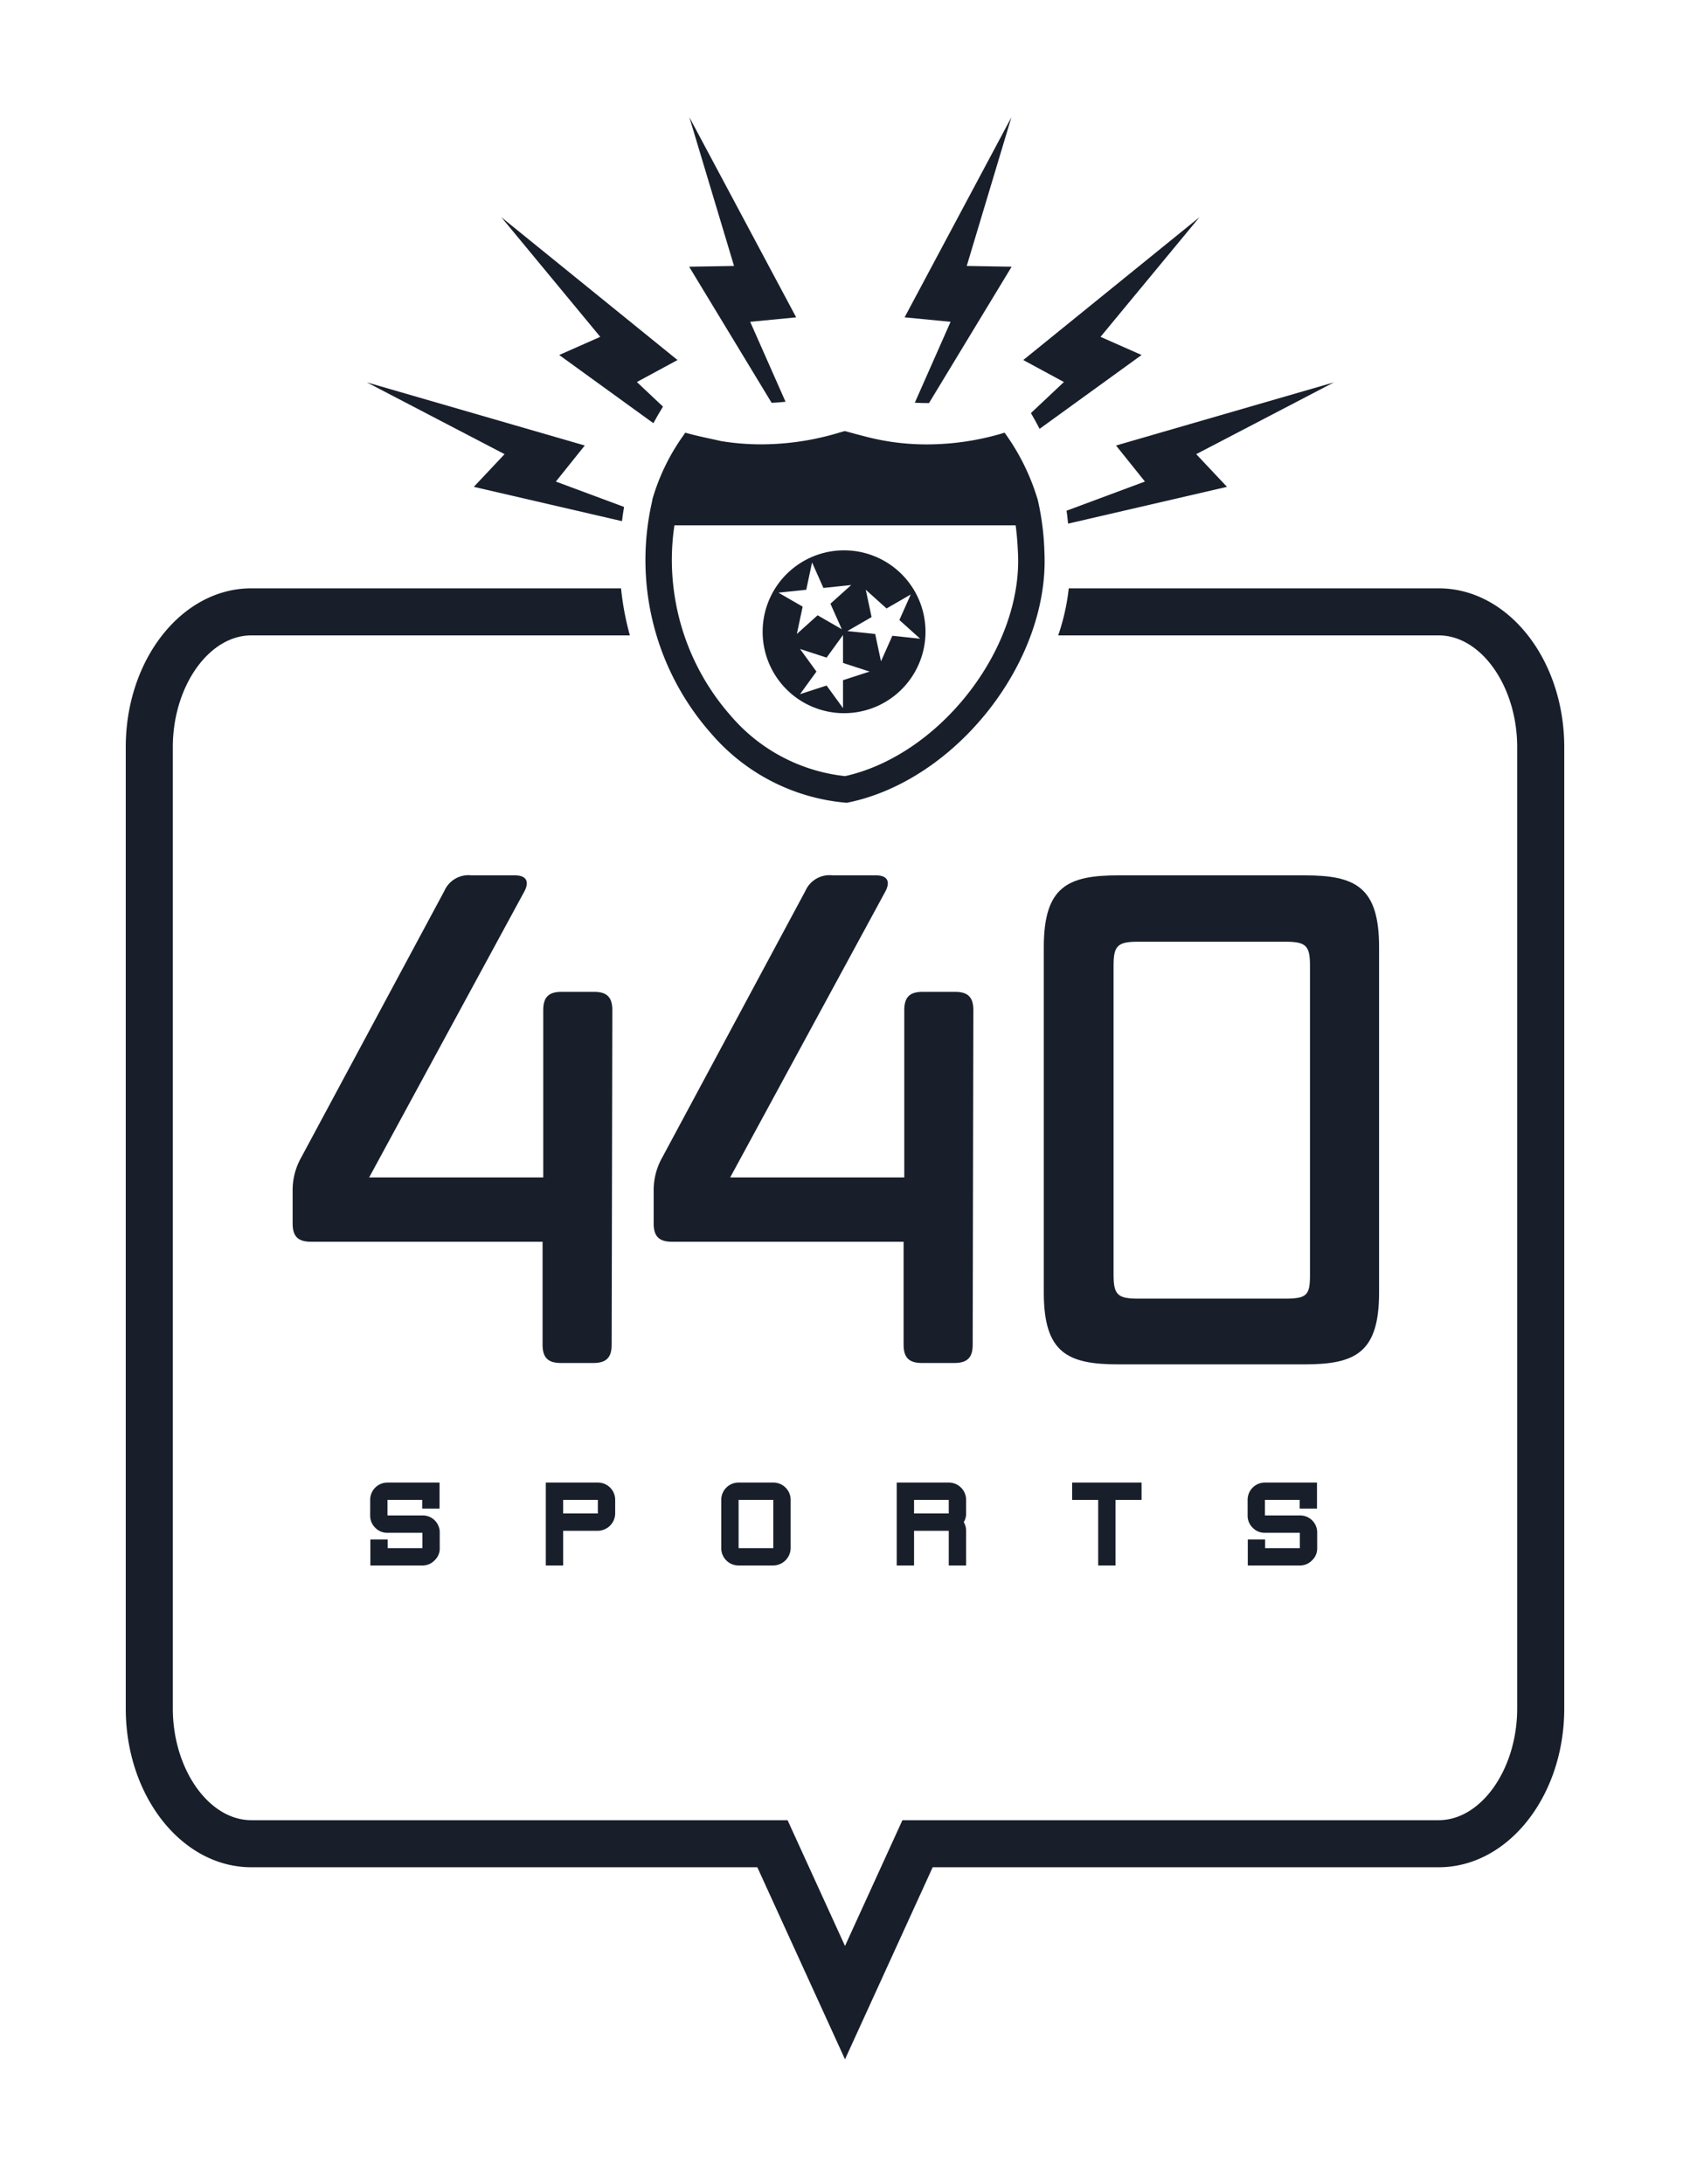 <svg id="Layer_1" data-name="Layer 1" xmlns="http://www.w3.org/2000/svg" width="3.224in" height="4.167in" viewBox="0 0 232.109 300"><defs><style>.cls-1{fill:#181f2b;}</style></defs><path class="cls-1" d="M197.596,80.809H146.785a29.594,29.594,0,0,1-1.45,6.464h52.261c5.842,0,10.777,7.026,10.777,15.343V234.665c0,8.316-4.936,15.342-10.777,15.342H123.942l-1.726,3.78-6.161,13.498-6.162-13.498-1.725-3.78H34.514c-5.843,0-10.778-7.026-10.778-15.342V102.616c0-8.316,4.935-15.343,10.778-15.343H86.51a38.424,38.424,0,0,1-1.214-6.464H34.514c-9.523,0-17.242,9.763-17.242,21.807V234.665c0,12.043,7.72,21.807,17.242,21.807h69.499l12.042,26.38,12.042-26.38h69.499c9.523,0,17.242-9.764,17.242-21.807V102.616C214.838,90.572,207.119,80.809,197.596,80.809Z"/><path class="cls-1" d="M153.277,61.191l3.969,4.952L146.477,70.15c.021.139.047.278.067.417q.08.676.15,1.356L168.517,66.87l-4.226-4.491,18.913-9.86Z"/><path class="cls-1" d="M141.588,56.74q.63,1.062,1.193,2.163L156.787,48.76l-5.639-2.494L164.74,29.83,140.539,49.452l5.581,3.02Z"/><path class="cls-1" d="M125.642,55.317c.649.034,1.298.052,1.948.049L138.94,36.634l-6.165-.106L138.91,16.101,124.239,43.588l6.316.613Z"/><path class="cls-1" d="M105.979,55.332c.638-.032,1.274-.083,1.91-.147l-4.855-10.983,6.316-.613L94.679,16.101l6.135,20.427-6.165.106Z"/><path class="cls-1" d="M76.802,48.76l12.934,9.367q.624-1.159,1.32-2.276L87.469,52.472l5.581-3.02L68.849,29.83,82.441,46.266Z"/><path class="cls-1" d="M65.073,66.87l20.351,4.713c.08-.654.172-1.306.286-1.954l-9.367-3.484,3.969-4.952L50.386,52.52l18.912,9.86Z"/><path class="cls-1" d="M77.03,187.211H81.495c1.768,0,2.512-.744,2.512-2.512l.093-45.956c0-1.768-.745-2.512-2.512-2.512H77.123c-1.768,0-2.512.744-2.512,2.512v22.978H50.702l21.304-39.258c.744-1.395.279-2.233-1.303-2.233H64.749a3.616,3.616,0,0,0-3.721,2.14l-19.629,36.56a9.147,9.147,0,0,0-1.209,4.651v4.465c0,1.768.744,2.512,2.512,2.512H74.518v14.14C74.518,186.467,75.262,187.211,77.03,187.211Z"/><path class="cls-1" d="M131.172,136.232h-4.465c-1.768,0-2.512.744-2.512,2.512v22.978h-23.908L121.59,122.463c.744-1.395.279-2.233-1.303-2.233h-5.953a3.617,3.617,0,0,0-3.721,2.14l-19.629,36.56a9.147,9.147,0,0,0-1.209,4.651v4.465c0,1.768.744,2.512,2.512,2.512h31.816v14.14c0,1.768.744,2.512,2.512,2.512h4.465c1.768,0,2.512-.744,2.512-2.512l.093-45.956C133.683,136.976,132.939,136.232,131.172,136.232Z"/><path class="cls-1" d="M179.174,120.231H153.591c-6.977,0-10.233,1.581-10.233,9.861v47.445c0,8.279,3.256,9.861,10.233,9.861h25.583c6.977,0,10.233-1.582,10.233-9.861V130.092C189.407,121.812,186.151,120.231,179.174,120.231Zm.744,54.887c0,2.697-.371,3.256-3.349,3.256h-20.28c-2.791,0-3.349-.559-3.349-3.256V132.603c0-2.698.558-3.256,3.349-3.256h20.28c2.791,0,3.349.558,3.349,3.256Z"/><path class="cls-1" d="M116.303,110.266c14.911-2.961,27.839-19.323,27.141-34.373a36.505,36.505,0,0,0-.903-7.185h.002c-.003-.011-.007-.022-.01-.033-.012-.05-.023-.103-.035-.153h-.011a30.434,30.434,0,0,0-4.515-9.092,36.643,36.643,0,0,1-10.669,1.61,33.035,33.035,0,0,1-8.045-.978c-.963-.246-2.092-.539-3.216-.856l-.634.173a37.105,37.105,0,0,1-10.863,1.653,33.924,33.924,0,0,1-5.499-.446c-.462-.106-.925-.206-1.387-.306-1.165-.254-2.366-.515-3.543-.852l-.291.428a28.836,28.836,0,0,0-4.229,8.749l-.029.102h.029a35.968,35.968,0,0,0,8.118,32.09A27.515,27.515,0,0,0,116.303,110.266ZM92.629,72.157h46.863c.158,1.167.263,2.451.322,3.905.293,6.31-2.236,13.344-6.939,19.298-4.591,5.813-10.694,9.888-16.811,11.242a24.017,24.017,0,0,1-15.646-8.23,32.342,32.342,0,0,1-7.926-17.75A31.82,31.82,0,0,1,92.629,72.157Z"/><path class="cls-1" d="M115.927,97.958a11.184,11.184,0,1,0-11.184-11.184A11.183,11.183,0,0,0,115.927,97.958Zm-.144-4.532v3.837l-2.255-3.103-3.649,1.186,2.255-3.104-2.255-3.104,3.649,1.186,2.255-3.104v3.837l3.65,1.186Zm5.977-9.852,3.323-1.919-1.56,3.505,2.851,2.567-3.816-.401-1.561,3.506-.797-3.753-3.817-.401,3.323-1.918-.798-3.753ZM110.732,81.004l.798-3.752,1.56,3.504,3.817-.401-2.852,2.567,1.561,3.506L112.292,84.51l-2.851,2.567.798-3.753-3.323-1.919Z"/><path class="cls-1" d="M58.012,208.15h-4.79v-2.134h4.765v1.191H60.37v-3.573H53.222a2.372,2.372,0,0,0-2.382,2.382V208.15a2.3,2.3,0,0,0,.695,1.688,2.246,2.246,0,0,0,1.687.694h4.79v2.11H53.248v-1.191H50.865v3.574h7.148a2.269,2.269,0,0,0,1.663-.696,2.209,2.209,0,0,0,.719-1.687v-2.11a2.332,2.332,0,0,0-2.382-2.382Z"/><path class="cls-1" d="M82.109,203.633H74.962v11.391h2.382V210.26h4.765a2.417,2.417,0,0,0,2.383-2.383v-1.861a2.374,2.374,0,0,0-2.383-2.382Zm0,4.244h-4.765v-1.861h4.765Z"/><path class="cls-1" d="M106.206,203.633h-4.765a2.372,2.372,0,0,0-2.382,2.382v6.626a2.373,2.373,0,0,0,2.382,2.383h4.765a2.417,2.417,0,0,0,2.383-2.383v-6.626a2.374,2.374,0,0,0-2.383-2.382Zm0,9.008h-4.765v-6.626h4.765Z"/><path class="cls-1" d="M130.304,203.633h-7.147v11.391h2.382V210.26h4.765v4.765h2.383V210.26a2.297,2.297,0,0,0-.323-1.191,2.217,2.217,0,0,0,.323-1.192v-1.861a2.374,2.374,0,0,0-2.383-2.382Zm0,4.244h-4.765v-1.861h4.765Z"/><polygon class="cls-1" points="147.253 206.016 150.827 206.016 150.827 215.025 153.209 215.025 153.209 206.016 156.783 206.016 156.783 203.633 147.253 203.633 147.253 206.016"/><path class="cls-1" d="M178.523,208.15h-4.79v-2.134h4.765v1.191H180.88v-3.573h-7.148a2.372,2.372,0,0,0-2.382,2.382V208.15a2.3,2.3,0,0,0,.695,1.688,2.246,2.246,0,0,0,1.687.694h4.79v2.11h-4.765v-1.191h-2.383v3.574h7.148a2.268,2.268,0,0,0,1.663-.696,2.208,2.208,0,0,0,.72-1.687v-2.11a2.332,2.332,0,0,0-2.382-2.382Z"/></svg>